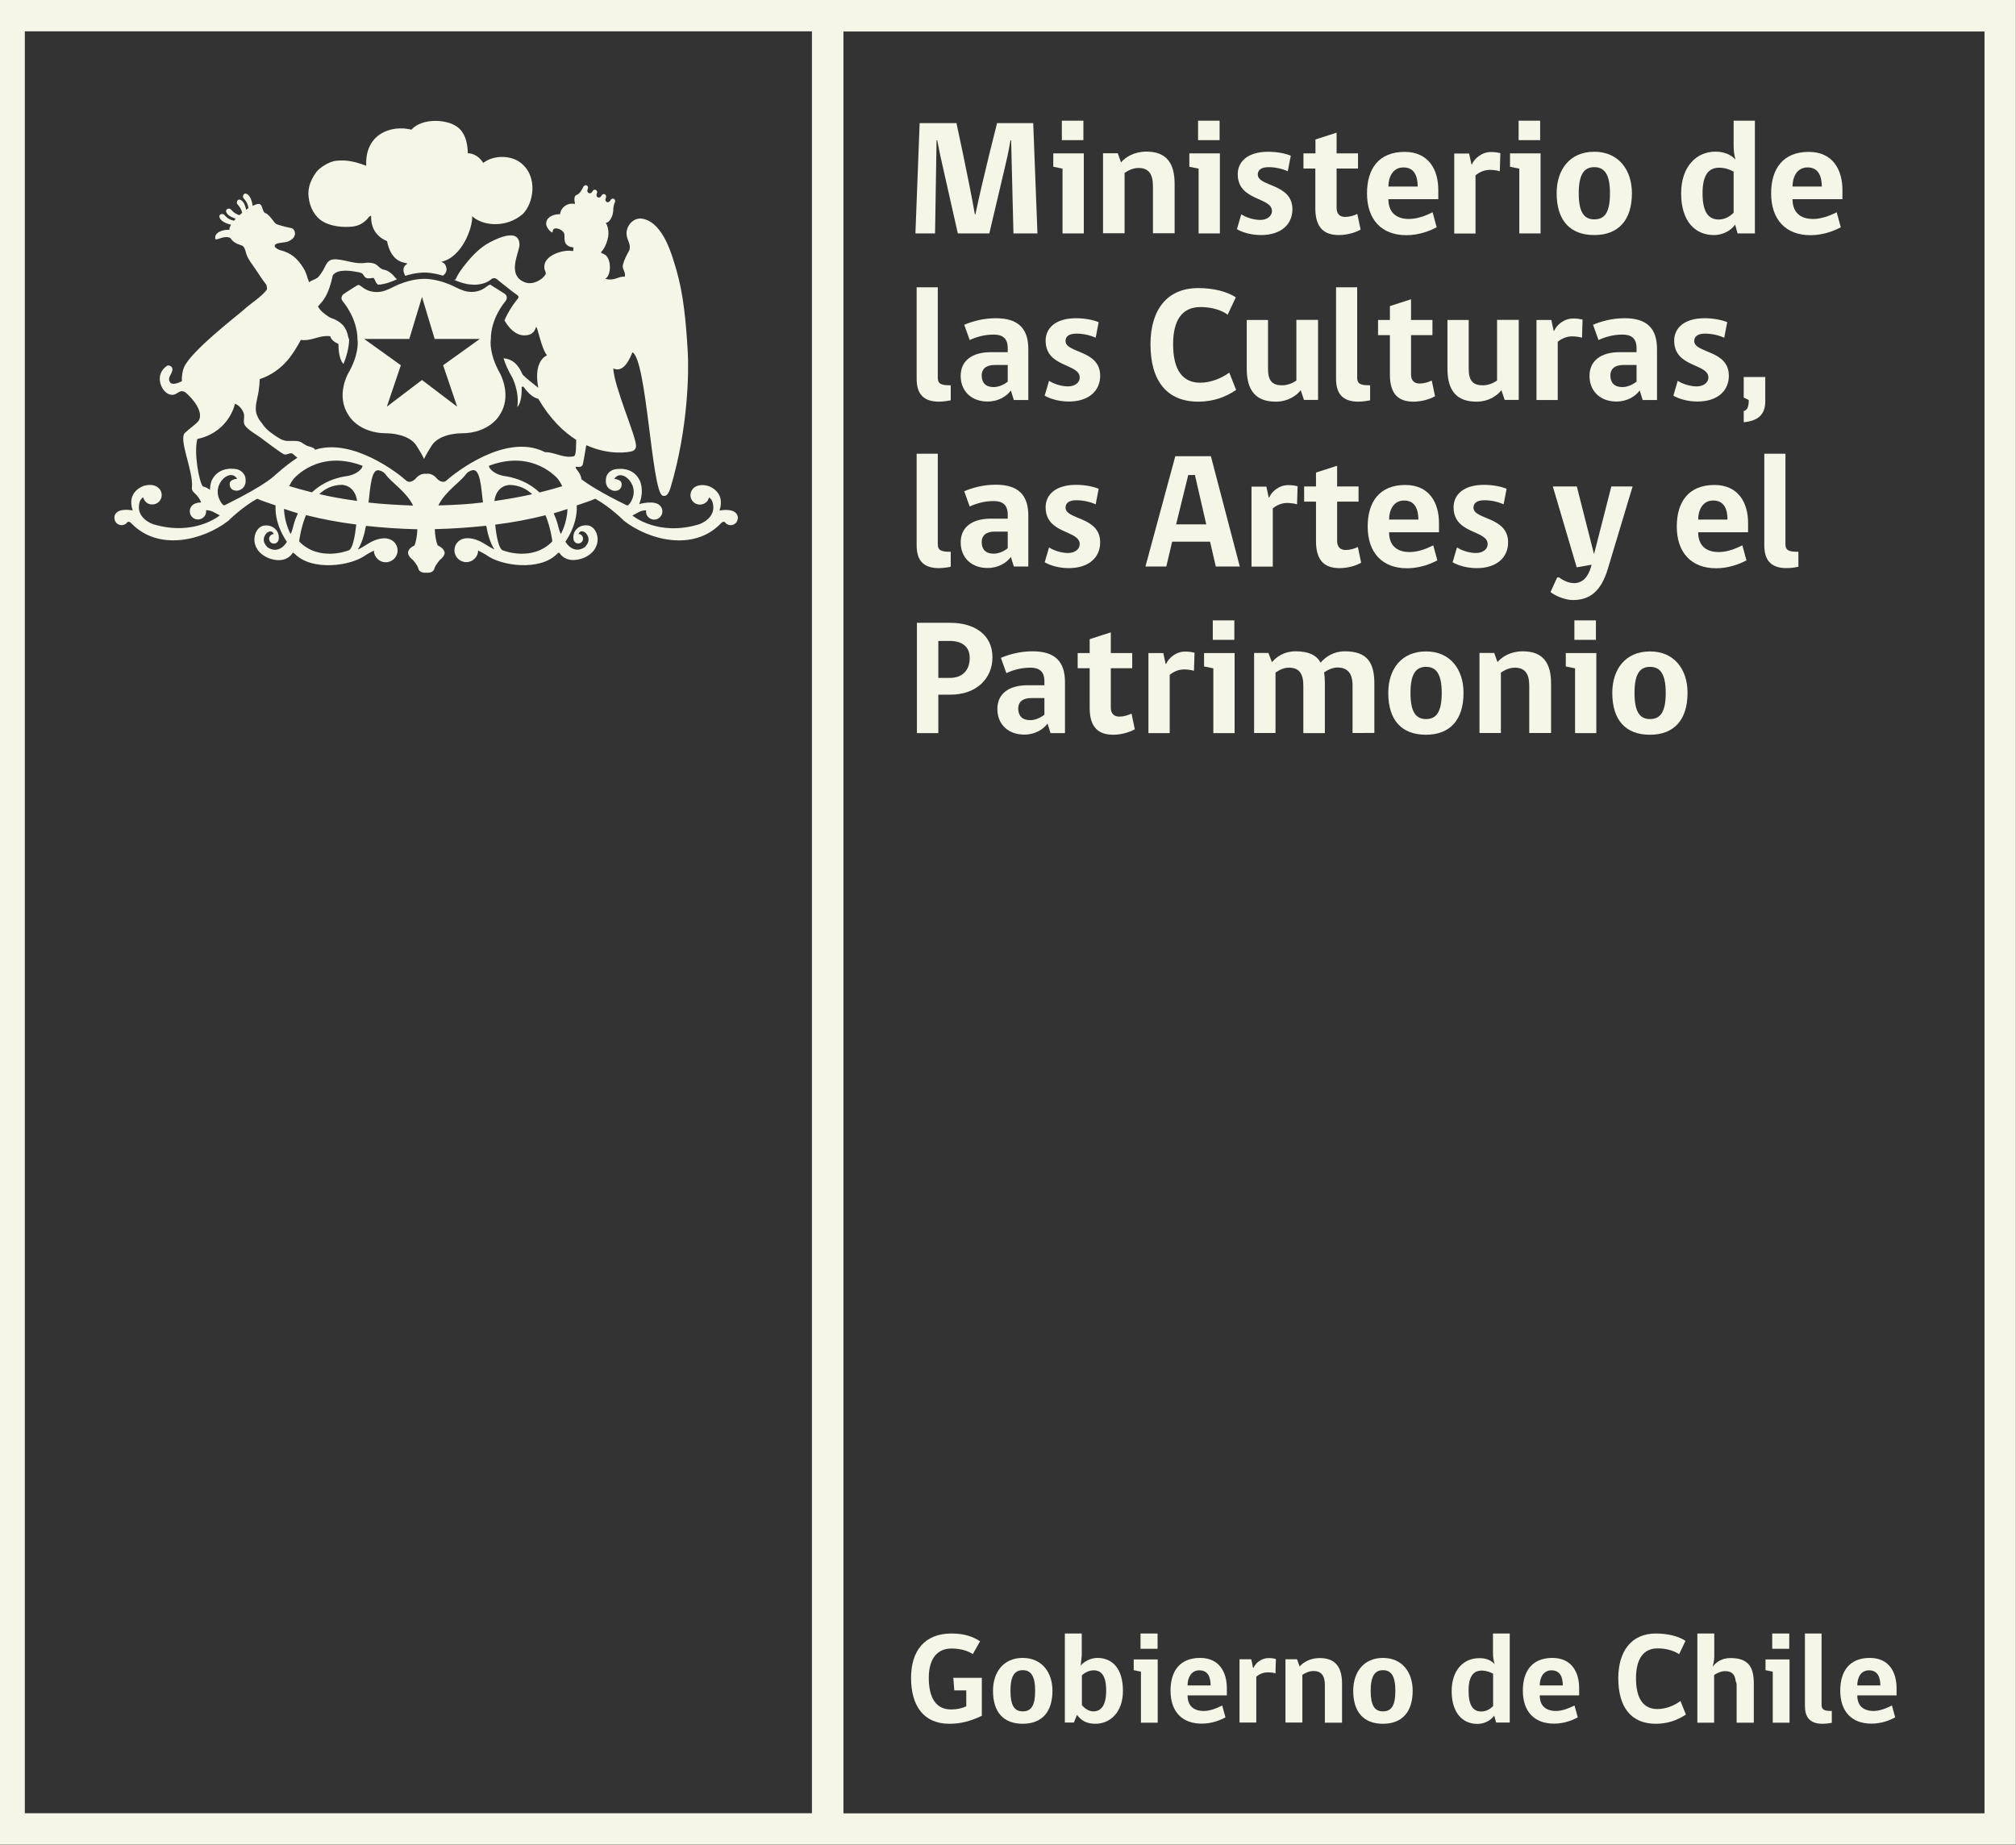 <?xml version="1.0" encoding="utf-8"?>
<!-- Generator: Adobe Illustrator 24.0.3, SVG Export Plug-In . SVG Version: 6.00 Build 0)  -->
<svg version="1.1" id="Capa_1" xmlns="http://www.w3.org/2000/svg" xmlns:xlink="http://www.w3.org/1999/xlink" x="0px" y="0px"
	 viewBox="0 0 147.86 135.3" style="enable-background:new 0 0 147.86 135.3;" xml:space="preserve">
<rect x="0" y="0" width="147.86" height="135.3" fill="#333333" stroke="none"/>
<style type="text/css">
	.st0{fill:#f5f6e7;}
</style>
<g>
	<g>
		<g>
			<path class="st0" d="M72.02,125.84c-0.86,0.41-1.58,0.59-2.39,0.59c-1.91,0-2.81-1.34-2.81-3.37c0-1.94,0.96-3.25,2.96-3.25
				c0.98,0,1.6,0.24,2.1,0.57l-0.53,0.94c-0.36-0.24-0.9-0.41-1.56-0.41c-1.14,0-1.67,0.87-1.67,2.14c0,1.51,0.55,2.33,1.63,2.33
				c0.42,0,0.81-0.08,1.12-0.23v-1.17h-0.88l-0.07-0.92h2.09V125.84z"/>
			<path class="st0" d="M77.19,124.01c0,1.58-0.8,2.42-2.18,2.42c-1.39,0-2.18-0.83-2.18-2.42c0-1.36,0.76-2.41,2.18-2.41
				C76.41,121.6,77.19,122.65,77.19,124.01 M75.92,124.01c0-1.12-0.33-1.51-0.91-1.51c-0.58,0-0.9,0.4-0.9,1.51
				c0,1.08,0.29,1.51,0.9,1.51C75.62,125.52,75.92,125.12,75.92,124.01"/>
			<path class="st0" d="M79.26,122.17c0.21-0.28,0.71-0.57,1.23-0.57c1.09,0,1.87,0.78,1.87,2.41c0,1.6-0.95,2.42-2.03,2.42
				c-0.66,0-1.05-0.26-1.34-0.65l-0.23,0.56h-0.66v-6.53h1.24v1.62L79.26,122.17z M79.35,125.05c0.19,0.26,0.51,0.47,0.84,0.47
				c0.54,0,0.94-0.4,0.94-1.51c0-1.11-0.35-1.5-0.92-1.5c-0.31,0-0.65,0.16-0.86,0.37V125.05z"/>
			<path class="st0" d="M83.68,126.34v-3.73l-0.53-0.11v-0.79h1.76v4.64H83.68z M83.65,119.81h1.25v1.12h-1.25V119.81z"/>
			<path class="st0" d="M87.1,124.35c0,0.74,0.42,1.14,1.19,1.14c0.48,0,0.95-0.2,1.35-0.4l0.24,0.87c-0.39,0.21-1,0.46-1.74,0.46
				c-1.45,0-2.29-0.89-2.29-2.42c0-1.43,0.68-2.4,2.17-2.4c1.4,0,1.96,1.04,1.96,2.21v0.54H87.1z M87.96,122.51
				c-0.61,0-0.86,0.56-0.86,1.11h1.69C88.79,123.02,88.61,122.51,87.96,122.51"/>
			<path class="st0" d="M93.55,122.73c-0.15-0.05-0.36-0.07-0.58-0.07c-0.33,0-0.62,0.14-0.83,0.31v3.37h-1.23v-4.64h0.86
				c0.05,0.22,0.1,0.42,0.13,0.62h0.04c0.14-0.33,0.56-0.71,1.11-0.71c0.25,0,0.43,0.04,0.53,0.07
				C93.56,122.03,93.56,122.38,93.55,122.73"/>
			<path class="st0" d="M97.17,126.34v-2.75c0-0.7-0.27-1.03-0.83-1.03c-0.32,0-0.6,0.14-0.82,0.28v3.5h-1.24v-4.64h0.85l0.19,0.53
				c0.26-0.31,0.78-0.62,1.47-0.62c1.17,0,1.64,0.69,1.64,1.87v2.87H97.17z"/>
			<path class="st0" d="M103.61,124.01c0,1.58-0.8,2.42-2.18,2.42c-1.39,0-2.18-0.83-2.18-2.42c0-1.36,0.76-2.41,2.18-2.41
				C102.84,121.6,103.61,122.65,103.61,124.01 M102.34,124.01c0-1.12-0.33-1.51-0.91-1.51c-0.57,0-0.9,0.4-0.9,1.51
				c0,1.08,0.29,1.51,0.9,1.51C102.04,125.52,102.34,125.12,102.34,124.01"/>
			<path class="st0" d="M109.62,122.06c-0.08-0.27-0.12-0.5-0.12-0.85v-1.4h1.23v6.53h-1l-0.14-0.51c-0.19,0.28-0.64,0.61-1.23,0.61
				c-1.05,0-1.89-0.76-1.89-2.41c0-1.53,0.87-2.41,2-2.41C108.97,121.6,109.37,121.77,109.62,122.06 M109.51,122.76
				c-0.19-0.11-0.48-0.23-0.84-0.23c-0.59,0-0.96,0.4-0.96,1.48c0,1.11,0.35,1.52,0.94,1.52c0.31,0,0.62-0.15,0.86-0.4V122.76z"/>
			<path class="st0" d="M112.93,124.35c0,0.74,0.42,1.14,1.19,1.14c0.48,0,0.95-0.2,1.36-0.4l0.24,0.87c-0.39,0.21-1,0.46-1.74,0.46
				c-1.45,0-2.29-0.89-2.29-2.42c0-1.43,0.68-2.4,2.17-2.4c1.4,0,1.96,1.04,1.96,2.21v0.54H112.93z M113.79,122.51
				c-0.61,0-0.86,0.56-0.86,1.11h1.69C114.62,123.02,114.43,122.51,113.79,122.51"/>
			<path class="st0" d="M121.44,126.43c-1.8,0-2.75-1.21-2.75-3.34c0-1.96,0.95-3.28,2.75-3.28c0.87,0,1.66,0.19,2.18,0.54
				l-0.47,0.98c-0.33-0.24-0.91-0.43-1.57-0.43c-1.06,0-1.59,0.79-1.59,2.19c0,1.48,0.53,2.26,1.57,2.26c0.63,0,1.25-0.26,1.69-0.59
				l0.4,0.99C123,126.19,122.28,126.43,121.44,126.43"/>
			<path class="st0" d="M124.49,126.34v-6.53h1.24v1.71c0,0.32-0.1,0.64-0.12,0.72c0.26-0.32,0.65-0.63,1.31-0.63
				c1.34,0,1.71,0.69,1.71,1.87v2.87h-1.26v-2.75c0-0.12-0.02-0.22-0.07-0.28c-0.04-0.52-0.3-0.75-0.76-0.75
				c-0.32,0-0.6,0.14-0.82,0.28v3.5H124.49z"/>
			<path class="st0" d="M130.02,126.34v-3.73l-0.53-0.11v-0.79h1.76v4.64H130.02z M129.98,119.81h1.25v1.12h-1.25V119.81z"/>
			<path class="st0" d="M132.38,125.11v-5.3h1.22v5.23c0,0.39,0.24,0.45,0.75,0.45v0.87c0,0-0.36,0.07-0.68,0.07
				C132.72,126.43,132.38,125.93,132.38,125.11"/>
			<path class="st0" d="M136.22,124.35c0,0.74,0.42,1.14,1.19,1.14c0.48,0,0.95-0.2,1.35-0.4l0.24,0.87c-0.39,0.21-1,0.46-1.74,0.46
				c-1.45,0-2.29-0.89-2.29-2.42c0-1.43,0.68-2.4,2.17-2.4c1.4,0,1.96,1.04,1.96,2.21v0.54H136.22z M137.08,122.51
				c-0.62,0-0.86,0.56-0.86,1.11h1.69C137.91,123.02,137.72,122.51,137.08,122.51"/>
			<path class="st0" d="M145.55,0H1.82h-2.3v2.3l0,130.69v2.3h2.3h143.73h2.3V133l0-130.69V0H145.55z M1.82,2.3h57.73l0,130.69H1.82
				L1.82,2.3z M145.55,133H61.86l0-130.69h83.69L145.55,133z"/>
		</g>
		<g>
			<g>
				<g>
					<path class="st0" d="M32.49,20.22c0.13-0.11,0.4-0.34,0.18-0.78c-0.11-0.21-0.38-0.23-0.26-0.25c1.48-0.35,2.27-2.5,2.22-3.33
						c0.76,0.7,2.46,0.9,3.7-0.15c0.8-0.77,1.18-2.79-0.18-3.8c-0.7-0.52-1.93-0.56-2.71,0.04c-0.24-0.41-0.67-0.71-1.13-0.71
						c-0.01-0.14,0.02-1.12-0.56-1.75c-0.74-0.8-2.81-0.87-3.57,0.02c-1.49-0.37-3.43,0.31-3.32,2.65c-1.05-0.41-1.65-0.42-2.2-0.37
						c-0.52,0.05-1.22,0.51-1.46,0.83c-0.11,0.14-0.23,0.34-0.32,0.52c-0.17,0.34-0.3,0.78-0.25,1.27c0.08,0.83,0.49,1.53,1.09,1.86
						c0.83,0.46,1.89,0.39,2.26,0.33c0.29-0.06,0.6-0.17,0.93-0.51c0.1-0.1,0.17-0.26,0.31-0.26c0,0.21-0.08,1.33,1.17,1.86
						c0.01,0.05,0.02,0.11,0.04,0.19c0.39,1.54,1.43,1.35,1.45,1.46c-0.46,0.28-0.26,0.68-0.16,0.89c0.7-0.22,1.22-0.24,1.39-0.24
						C31.27,19.98,31.79,20.01,32.49,20.22z"/>
					<g>
						<path class="st0" d="M36,24.87c0-1.54,1.04-2.74,1.05-2.75c0.11-0.13,0.13-0.25,0.12-0.33c-0.02-0.14-0.13-0.24-0.15-0.24
							c-0.3-0.2-0.97-0.61-0.97-0.61l-0.05-0.05h-0.06c-0.07,0-0.13,0.04-0.22,0.11c-0.19,0.14-0.53,0.41-1.13,0.41
							c-0.11,0-0.21-0.01-0.33-0.03c-0.31-0.04-0.84-0.31-0.84-0.31c-0.17-0.09-0.39-0.18-0.47-0.22l-0.04-0.01
							c-0.86-0.36-1.59-0.39-1.8-0.39c-0.2,0-0.94,0.03-1.8,0.39l-0.04,0.01c-0.04,0.02-0.12,0.06-0.22,0.1l-0.52,0.25
							c-0.18,0.08-0.4,0.16-0.57,0.19c-0.11,0.02-0.22,0.03-0.33,0.03c-0.6,0-0.94-0.27-1.13-0.41c-0.09-0.07-0.15-0.11-0.22-0.11
							l-0.05,0.01l-0.03,0.02c0,0-0.69,0.42-0.97,0.62c-0.05,0.02-0.15,0.11-0.18,0.26c-0.01,0.08,0,0.2,0.12,0.33
							c0.04,0.05,1.05,1.23,1.05,2.78c0.03,0.18,0.1,1.11-0.69,2.48c-0.04,0.07-0.91,1.66,0.04,3.06c0,0.01,0.72,1.32,2.8,1.32
							c0.17,0,1.71,0.03,2.24,1.01c0.02,0.04,0.27,0.43,0.37,0.63l0.12,0.24l0.12-0.24c0.1-0.19,0.34-0.58,0.38-0.64
							c0.52-0.97,2.06-1,2.23-1c2.06,0,2.79-1.3,2.79-1.3c0.98-1.43,0.06-3.07,0.06-3.08C35.89,26,35.97,25.07,36,24.87z
							 M35.19,24.86l-2.69,1.93l1.03,3.04l-2.58-1.96l-2.58,1.96l1.03-3.04l-2.69-1.93l-0.01,0h3.32l0.93-3.08l0.93,3.08
							L35.19,24.86L35.19,24.86z"/>
						<g>
							<path class="st0" d="M36.6,20.64c0.05,0.04,0.12,0.09,0.19,0.15C36.72,20.74,36.66,20.68,36.6,20.64z"/>
							<path class="st0" d="M37.63,21.43c-0.11-0.08-0.22-0.17-0.34-0.26C37.41,21.27,37.52,21.35,37.63,21.43L37.63,21.43z"/>
							<path class="st0" d="M36.91,20.88c0.11,0.08,0.2,0.16,0.32,0.25C37.11,21.04,37.01,20.96,36.91,20.88z"/>
							<path class="st0" d="M54,37.66c-0.34-0.41-1.23-0.21-1.23-0.21c0.48-1.43-0.84-1.81-0.84-1.81c-0.47-0.13-0.78-0.04-0.99,0.1
								c0,0-0.01,0.01-0.01,0.01c0,0-0.01,0.01-0.01,0.01c-0.04,0.02-0.07,0.05-0.09,0.08c-0.12,0.13-0.19,0.29-0.19,0.48
								c0,0.38,0.31,0.69,0.69,0.69c0.15,0,0.28-0.05,0.4-0.12c0.14-0.1,0.24-0.24,0.27-0.41c0.19,0.12,0.25,0.32,0.25,0.32
								c0.39,1.22-0.99,1.66-0.99,1.66c-3.03,0.91-4.88-0.65-4.88-0.65l0.53-0.28c0.18-0.08,0.35-0.1,0.48-0.1
								c-0.01,0.02-0.01,0.06-0.01,0.09c0,0.33,0.27,0.59,0.6,0.59c0.33,0,0.6-0.27,0.6-0.59c0-0.25-0.12-0.37-0.12-0.37
								c-0.35-0.53-1.58-0.18-1.58-0.18c0.41-1.01,0.04-1.73,0.04-1.73c-0.56-1.16-1.9-0.8-1.9-0.8c-0.47,0.14-0.56,0.56-0.56,0.56
								c-0.18,0.92,0.58,1,0.58,1c0.55,0.03,0.55-0.42,0.55-0.42c0.07-0.43-0.53-0.45-0.53-0.45c0.51-0.9,2.12,0.58,1.07,1.87
								c-0.11,0.13-0.21,0.04-0.21,0.04c-1.89-0.93-2.82-1.54-3.28-1.89c-0.04-0.51-0.49-0.77-0.41-0.91
								c0.07-0.03,0.34,0.1,0.49-0.12c0.05-0.08,0.18-0.89,0.28-1.47c1.67,0.76,3.09,0.53,3.38,0.44c0.15-0.06,0.26-0.16,0.27-0.38
								c0.03-0.64-1.62-4.37-1.67-5.69c0.78,0.39,1.26-0.82,1.4-1.18c1.05,0.48,1.41,10.18,2.21,10.51c0.4,0.16,0.56-0.5,0.6-0.62
								c1.29-4.33,1.34-8.54,1.25-9.95c-0.13-2.21-0.31-4.19-0.84-6.01c-0.33-1.12-0.96-3.41-2.44-3.72
								c-0.69-0.15-1.22,0.5-1.21,1.08c0.01,0.5,0.36,0.75,0.2,1.24c-0.18,0.32-0.37,0.67-0.46,1.04c-0.09,0.36,0.23,0.51,0.13,0.89
								c-0.47-0.07-0.7,0.34-1.44,0.15c0.48-0.22,0.49-1.59-0.1-1.82c-0.09-0.04-0.19-0.05-0.2-0.13c0,0,0.19-0.2,0.28-0.4
								c0.34-0.69,0.34-1.3,0.07-1.76c0.24,0.02,0.5-0.43,0.53-0.78l0.01,0c0,0,0-0.02,0-0.03v0c0.01-0.09-0.01-0.41,0.13-0.7
								c0.05-0.1,0-0.21-0.08-0.25c-0.08-0.04-0.19,0-0.24,0.09c-0.15,0.31-0.49,0.14-0.34-0.17c0.04-0.1,0-0.2-0.08-0.25
								c-0.08-0.04-0.19-0.01-0.24,0.09c-0.14,0.29-0.48,0.13-0.34-0.17c0.04-0.1,0-0.2-0.08-0.24c-0.08-0.04-0.19-0.01-0.24,0.09
								c-0.14,0.3-0.49,0.14-0.35-0.17c0.05-0.1,0-0.21-0.08-0.25c-0.08-0.04-0.19,0-0.24,0.09c-0.15,0.32-0.26,0.46-0.42,0.58
								c-0.33,0.06-0.24,0.43-0.2,0.69c-0.61-0.13-1.07,0.33-1.09,0.75h-0.07c-0.51,0.01-0.99,0.27-0.95,0.74
								c0.02,0.26,0.33,0.59,0.45,0.6c0.05-0.02-0.03-0.28,0.24-0.3c0.24-0.01,0.6,0.19,0.64,0.42c0.05,0.26-0.16,0.89,0.67,0.98
								c0,0-0.01,0.13-0.02,0.26c-0.3-0.02-0.37-0.04-0.67,0.01c-0.52,0.08-1.24,0.38-1.41,0.9c-0.03,0.09-0.05,0.27-0.03,0.39
								c0.01,0.11,0.11,0.24,0.1,0.37c-0.01,0.06-0.12,0.19-0.16,0.23c-0.22,0.23-0.62,0.45-0.98,0.46
								c-0.39,0.02-0.78-0.23-0.93-0.45c-0.52-0.71,0.15-1.93,0.14-2.38c-0.03-1.21-1.56-0.49-2.17-0.17
								c-0.72,0.38-1.3,0.99-1.78,1.59c-0.27,0.33-0.57,0.74-0.71,1.09c-0.03,0.06-0.09,0.08-0.15,0.07
								c0.31,0.14,0.86,0.34,1.29,0.35c0,0,0.85,0.12,1.45-0.39c0,0,0.09-0.08,0.21-0.08c0.09,0,0.16,0.04,0.23,0.1
								c0.01,0.01,0.08,0.07,0.17,0.14c0.05,0.04,0.12,0.1,0.19,0.15c0.04,0.03,0.07,0.06,0.11,0.09c0.1,0.08,0.21,0.16,0.32,0.25
								c0.02,0.02,0.04,0.03,0.06,0.05c0.12,0.09,0.24,0.18,0.34,0.26l0,0c0.12,0.09,0.24,0.18,0.31,0.23l0.01,0.01
								c0.01,0.01,0.04,0.04,0.05,0.09c0,0.05-0.02,0.1-0.06,0.15c0,0-0.07,0.07-0.16,0.2c-0.2,0.26-0.55,0.76-0.81,1.38
								c0.29,0.5,0.77,1.09,1.45,1.1c0.55,0,0.77-0.27,0.86-0.62c0.01,0.01,0.04,0.04,0.04,0.05c0.07-0.06,0.37,1.58,0.77,2.03
								c-0.37,0.17-0.95,0.76-0.64,2.38c-0.31-0.25-0.88-0.68-1.15-0.96c-0.16-0.34-0.48-1.13-1.4-1.2
								c0.13,0.41,0.32,0.86,0.62,1.37c0.01,0.01,0.56,1.04,0.39,2.21c0.38-0.39,0.32-1.47,0.32-1.47c0.01-0.01,0.07-0.03,0.09-0.04
								c0.08-0.01,0.46,0.74,1.13,0.9c0.87,1.48,1.84,2.42,2.78,3.01c-0.02,0.36,0.03,1.21-0.2,1.21c-0.74,0.16-1.42-0.33-2.07-0.3
								c-0.06-0.03-0.11-0.05-0.11-0.05c-2.81-1.35-6.5,1.55-7.12,2.11c-0.32,0.3-0.7-0.11-0.7-0.11c-0.22-0.28-0.51-0.41-0.8-0.37
								c-0.28-0.03-0.57,0.09-0.79,0.37c0,0-0.38,0.41-0.7,0.11c-0.58-0.53-3.93-3.13-6.67-2.24c-0.01-0.15-0.38-0.23-0.48-0.26
								c-0.22-0.06-0.41-0.23-0.54-0.3c-0.3-0.15-0.78-0.06-1.12-0.1c-0.13-0.02-0.32-0.09-0.44-0.16c-0.44-0.27-0.94-0.6-1.22-1
								c-0.04-0.06-0.15-0.21-0.18-0.24c-0.14-0.17-0.2-0.3-0.31-0.58c-0.15-0.54,0.08-1.12,0.16-1.67
								c0.06-0.41,0.05-0.43,0.08-0.87c1.74-0.6,2.45-1.9,2.86-2.6c0.04-0.05,0.15-0.28,0.15-0.28c0.08,0.01,0.15,0.02,0.24,0.02
								c0.7,0,1.16-0.38,1.92-0.29c0,0.04,0.1,0.36,0.6,0.56c0.01,0.5,0.05,0.91,0.24,1.3c0.04,0.07,0.09,0.12,0.13,0.18
								c0.33-0.8,0.41-1.43,0.42-1.8c-0.02-0.03-0.04-0.08-0.06-0.15c-0.16-0.85-0.56-1.08-0.93-1.29c-0.18-0.1-0.39-0.13-0.56-0.26
								c-0.27-0.19-0.56-0.38-0.74-0.73c0,0,0.09-0.08,0.18-0.2c0.49-0.51,0.73-1.26,0.91-2.08c0.37-0.51,1.4-0.31,1.8-0.24
								c0.1,0.01,0.27,0.05,0.35,0.11c0.11,0.08,0.14,0.25,0.29,0.32c0.16,0.07,0.35,0.02,0.55,0c0.07,0.08,0.11,0.2,0.16,0.3
								c0,0,0.05,0.1,0.16,0.2c0.48-0.01,1.13-0.26,1.4-0.4c-0.03-0.02-0.06-0.04-0.08-0.06c-0.22-0.28-0.54-0.58-0.85-0.63
								c-0.38-0.06-0.47-0.41-0.83-0.48c-0.09-0.03-0.42-0.07-0.53-0.03c-0.81,0.11-1.39-0.2-2.15-0.26
								c-0.72-0.05-0.75,0.44-1.01,0.85c-0.1,0.15-0.21,0.33-0.33,0.45c-0.2,0.19-0.43,0.2-0.67,0.38l-0.11-0.3
								c-0.07-0.25-0.16-0.51-0.32-0.76c-0.39-0.62-0.84-1.09-1.72-1.3c-0.17-0.07-0.19-0.08-0.3-0.17c-0.14-0.11-0.04-0.24,0-0.26
								c0.25-0.14,0.68-0.09,0.96-0.22c0.7-0.32,0.45-0.92,0.18-0.96c-0.35-0.07-0.98-0.23-1.11-0.31
								c-0.17-0.11-0.46-0.64-0.74-0.77c-0.31-0.08-0.2-0.58-0.48-0.69c-0.12-0.02-0.3,0.04-0.5,0.14c-0.01-0.1-0.09-0.67-0.4-0.86
								c-0.23-0.13-0.32,0.07-0.31,0.21c0.01,0.12,0.34,0.29,0.4,0.82c-0.06,0.04-0.11,0.07-0.17,0.11
								c-0.04-0.22-0.14-0.56-0.37-0.7c-0.23-0.13-0.32,0.07-0.31,0.21c0.01,0.12,0.3,0.27,0.39,0.72c-0.07,0.06-0.13,0.12-0.2,0.17
								c-0.47-0.13-0.59-0.45-0.71-0.47c-0.13-0.03-0.35,0.04-0.24,0.28c0.11,0.25,0.47,0.38,0.68,0.45
								c-0.05,0.05-0.09,0.1-0.13,0.15c-0.54-0.11-0.68-0.46-0.8-0.49c-0.13-0.02-0.35,0.04-0.24,0.29
								c0.16,0.35,0.77,0.48,0.83,0.49c-0.09,0.15-0.15,0.28-0.12,0.38c-0.42-0.05-1.17,0.18-1.03,0.68c0.14,0.1,0.64-0.31,1.1-0.08
								c0.3,0.47,0.79,0.49,0.9,0.58c0.17,0.13,0.2,0.38,0.27,0.6c0.14,0.41,0.42,0.73,0.66,1.09c0.26,0.39,0.53,0.81,0.8,1.15
								c0.03,0.09,0.06,0.19,0.05,0.34c-0.31,0.49-1.24,1.07-1.62,1.43c-0.38,0.36-4.02,3.13-4.48,4.33
								c-0.1,0.27-0.16,0.62-0.14,0.98c-0.22,0.12-0.71,0.31-0.86,0.09c-0.28-0.39,0.27-0.69,0.15-1.06
								c-0.06-0.15-0.27-0.24-0.4-0.15c-0.91,0.65-0.44,1.8,0.13,2.06c0.63,0.26,0.72-0.42,1.21-0.14c0.12,0.07,1.27,1.1,1.08,1.91
								c-0.01,0.04-0.06,0.16-0.08,0.19c-0.25,0.31-0.67,0.56-0.96,0.85c-0.6,0.38,0.57,2.77,0.47,4c-0.07,0.47,0.39,0.41,0.67,1.14
								c-0.28,0.01-0.56,0.08-0.71,0.29c0,0-0.12,0.12-0.12,0.37c0,0.33,0.27,0.59,0.6,0.59c0.33,0,0.6-0.27,0.6-0.59
								c0-0.03,0-0.07-0.01-0.09c0.13,0,0.3,0.02,0.48,0.1l0.53,0.28c0,0-1.85,1.56-4.88,0.65c0,0-1.37-0.44-0.99-1.66
								c0,0,0.07-0.2,0.25-0.32c0.04,0.17,0.14,0.31,0.27,0.41c0.11,0.08,0.25,0.12,0.4,0.12c0.38,0,0.69-0.31,0.69-0.69
								c0-0.18-0.07-0.35-0.19-0.48c-0.03-0.03-0.06-0.05-0.1-0.08c0,0,0-0.01,0-0.01c-0.01-0.01-0.01-0.01-0.01-0.01
								c-0.21-0.14-0.52-0.23-0.99-0.1c0,0-1.32,0.38-0.84,1.81c0,0-0.89-0.2-1.23,0.21c0,0-0.12,0.13-0.11,0.34v0.01v0.01
								c0.01,0.08,0.03,0.18,0.1,0.29c0.09,0.13,0.25,0.22,0.43,0.22c0.16,0,0.31-0.08,0.4-0.19c0-0.01,0-0.01,0-0.01
								c0.04-0.05,0.15-0.11,0.31,0.06c2.01,2.09,5.28,1.23,7.1-0.17c0,0,1.01-1.01,2.13-1.63c0.44,0.19,0.9,0.33,1.35,0.49
								c-0.03,0.65,0.1,1.58,0.83,2.67c0,0-0.51,0.95-1.38,0.43c0,0-0.64-0.49-0.1-1.08c0,0,0.36-0.3,0.52,0.08
								c-0.19,0.01-0.34,0.16-0.34,0.35c0,0.2,0.16,0.35,0.35,0.35c0.19,0,0.34-0.15,0.35-0.33c0.02-0.14,0.03-0.51-0.29-0.77
								c0,0-0.28-0.3-0.8-0.22c-0.76,0.12-1.19,1.71,0.31,2.37c0,0,1.18,0.54,1.79-0.34c0,0-0.01-0.13,0.22,0.09
								c1.25,1.21,4.05,0.86,5.16,0.04c0,0,0.28-0.18,0.59-0.32c0.01,0.47,0.4,0.85,0.87,0.85c0.48,0,0.87-0.39,0.87-0.87
								c0-0.43-0.31-0.78-0.72-0.86c-0.02-0.01-0.57-0.16-1.38,0.33c0,0-0.86,0.54-0.81,0.45c0.29-0.45,0.47-1.07,0.59-1.72
								c1.22,0.13,2.47,0.22,3.77,0.25c-0.02,0.38-0.07,0.84-0.21,1.19c0,0-0.46,0.19-0.47,0.51c0,0-0.05,0.24,0.36,0.56
								c0,0,0.3,0.33,0.38,0.58c0,0,0.02,0.35,0.51,0.35c0.04,0,0.07,0,0.09-0.01c0.03,0.01,0.06,0.01,0.09,0.01
								c0.49,0,0.51-0.35,0.51-0.35c0.09-0.25,0.38-0.58,0.38-0.58c0.41-0.33,0.36-0.56,0.36-0.56C32.56,40.19,32.1,40,32.1,40
								c-0.14-0.35-0.2-0.81-0.21-1.19c1.3-0.03,2.55-0.12,3.77-0.25c0.12,0.65,0.3,1.27,0.59,1.72c0.05,0.08-0.81-0.45-0.81-0.45
								c-0.81-0.49-1.37-0.33-1.39-0.33c-0.41,0.07-0.72,0.43-0.72,0.86c0,0.48,0.39,0.87,0.87,0.87c0.47,0,0.86-0.38,0.87-0.85
								c0.31,0.15,0.59,0.32,0.59,0.32c1.11,0.83,3.91,1.18,5.16-0.04c0.23-0.22,0.22-0.09,0.22-0.09c0.61,0.88,1.79,0.34,1.79,0.34
								c1.5-0.66,1.07-2.25,0.31-2.37c-0.52-0.08-0.8,0.22-0.8,0.22c-0.31,0.26-0.3,0.63-0.28,0.77c0.01,0.18,0.16,0.33,0.35,0.33
								c0.19,0,0.35-0.15,0.35-0.35c0-0.19-0.15-0.34-0.33-0.35c0.16-0.38,0.52-0.08,0.52-0.08c0.54,0.59-0.1,1.08-0.1,1.08
								c-0.86,0.52-1.38-0.43-1.38-0.43c0.72-1.08,0.86-2.01,0.83-2.66c0.45-0.16,0.92-0.3,1.36-0.49c1.12,0.62,2.12,1.63,2.12,1.63
								c1.81,1.4,5.09,2.27,7.1,0.17c0.16-0.17,0.27-0.1,0.31-0.06c0,0,0,0,0,0.01c0.1,0.12,0.24,0.19,0.4,0.19
								c0.18,0,0.33-0.09,0.43-0.22c0.06-0.11,0.09-0.21,0.1-0.29v0V38C54.12,37.79,54,37.66,54,37.66z M16.53,37.03
								c0,0-0.1,0.09-0.21-0.04c-1.06-1.3,0.56-2.77,1.07-1.87c0,0-0.61,0.02-0.54,0.45c0,0,0.01,0.44,0.56,0.42
								c0,0,0.76-0.08,0.58-1c0,0-0.1-0.41-0.56-0.56c0,0-1.33-0.36-1.9,0.8c0,0-0.12,0.28-0.13,0.7c-0.16-0.12-0.33-0.22-0.52-0.25
								c-0.25-0.26-0.68-2.39-0.41-3.48c2.04-0.43,2.67-2.11,2.76-2.59c0.41,0.14,0.65,0.61,0.67,0.81
								c0.03,0.28-0.09,0.56,0.07,0.79c0.24,0.33,0.77,0.63,1.09,0.85c0.11,0.07,1.6,1.23,1.8,1.27c0.21,0.04,0.34-0.11,0.53-0.08
								c0.07,0.01,0.11,0.06,0.16,0.1c0,0,0.11,0.11,0.26,0.22c-0.39,0.26-0.9,0.63-1.58,1.23C20.23,34.79,19.71,35.46,16.53,37.03z
								 M21.54,38.48c0,0-0.13,0.56-0.23,0.68c0,0-0.45-0.8-0.48-1.84c0.34,0.11,0.67,0.23,1.02,0.33
								C21.73,37.91,21.62,38.17,21.54,38.48z M25.53,40.38c0,0-2.13,0.84-3.59-0.67c0,0,0.1-0.94,0.5-1.93
								c1.19,0.3,2.42,0.53,3.69,0.69C26.04,39.29,25.87,40.33,25.53,40.38z M23.42,36.24c0.42-0.4,0.96-0.67,1.65-0.68
								c0,0,0.95-0.01,1.12,1.18C25.16,36.6,24.22,36.43,23.42,36.24z M25.55,34.9c-0.12,0.03-1.51,0.12-2.67,1.21
								c-0.64-0.16-1.22-0.32-1.67-0.46c0.09-0.18,0.19-0.36,0.33-0.53c0,0,1.8-2.19,5.04-0.96C26.64,34.18,26.44,34.7,25.55,34.9z
								 M27.03,36.86c0.14-1.29,0.23-2.38,0.7-2.37c0,0,0.34,0.01,0.57,0.33c0.4,0.56,1.5,1.24,2,2.26
								C29.13,37.04,28.02,36.97,27.03,36.86z M32.15,37.07c0.5-1.02,1.59-1.7,2-2.26c0.23-0.32,0.57-0.33,0.57-0.33
								c0.47,0,0.56,1.08,0.7,2.37C34.42,36.98,33.32,37.04,32.15,37.07z M35.87,34.16c3.24-1.23,5.04,0.96,5.04,0.96
								c0.14,0.18,0.24,0.36,0.33,0.54c-0.45,0.14-1.03,0.3-1.67,0.46c-1.16-1.1-2.56-1.19-2.67-1.22
								C36.01,34.7,35.8,34.18,35.87,34.16z M37.38,35.57c0.69,0.01,1.23,0.28,1.65,0.68c-0.8,0.18-1.74,0.35-2.77,0.5
								C36.42,35.55,37.38,35.57,37.38,35.57z M36.92,40.38c-0.34-0.05-0.52-1.09-0.6-1.9c1.27-0.16,2.51-0.39,3.69-0.69
								c0.4,0.98,0.5,1.92,0.5,1.92C39.05,41.22,36.92,40.38,36.92,40.38z M41.14,39.16c-0.1-0.12-0.23-0.68-0.23-0.68
								c-0.08-0.31-0.19-0.57-0.3-0.83c0.34-0.1,0.68-0.21,1.01-0.32C41.59,38.36,41.14,39.16,41.14,39.16z"/>
						</g>
					</g>
				</g>
			</g>
		</g>
	</g>
	<g>
		<path class="st0" d="M74.33,17.12l-0.17-6.83h-0.05c-0.14,0.86-0.29,1.49-0.4,1.95l-1.15,4.88h-2.31l-1.1-4.88
			c-0.11-0.47-0.25-1.09-0.41-1.95h-0.05l-0.11,6.83h-1.44l0.31-8.09h2.7c0,0,0.89,4.08,1.35,6.69h0.04
			c0.54-2.6,1.59-6.69,1.59-6.69h2.65l0.31,8.09H74.33z"/>
		<path class="st0" d="M77.93,17.12v-4.75l-0.68-0.14v-0.98h2.24v5.87H77.93z M77.88,8.85h1.58v1.43h-1.58V8.85z"/>
		<path class="st0" d="M84.56,17.12v-3.49c0-0.89-0.34-1.31-1.05-1.31c-0.41,0-0.76,0.18-1.03,0.36v4.43H80.9v-5.87h1.08l0.24,0.67
			c0.34-0.4,0.98-0.79,1.86-0.79c1.49,0,2.07,0.87,2.07,2.36v3.63H84.56z"/>
		<path class="st0" d="M87.91,17.12v-4.75l-0.68-0.14v-0.98h2.24v5.87H87.91z M87.87,8.85h1.58v1.43h-1.58V8.85z"/>
		<path class="st0" d="M92.25,12.8c0,0.91,2.54,0.64,2.54,2.55c0,1.07-0.79,1.89-2.31,1.89c-0.71,0-1.37-0.2-1.76-0.43l0.32-1.09
			c0.28,0.19,0.85,0.41,1.39,0.41c0.52,0,0.86-0.29,0.86-0.65c0-1.05-2.51-0.71-2.51-2.71c0-0.86,0.66-1.64,2.24-1.64
			c0.61,0,1.25,0.12,1.65,0.29l-0.22,1.14c-0.4-0.18-0.9-0.3-1.41-0.3C92.52,12.26,92.25,12.46,92.25,12.8z"/>
		<path class="st0" d="M98.2,17.24c-1.04,0-1.73-0.49-1.73-1.97v-2.91H95.6v-1.11h0.88v-1.02l1.55-0.5v1.52h1.57v1.11h-1.57v2.88
			c0,0.41,0.2,0.67,0.62,0.67c0.32,0,0.66-0.1,0.9-0.22l0.24,1.15C99.43,17.05,98.82,17.24,98.2,17.24z"/>
		<path class="st0" d="M101.83,14.61c0,0.93,0.53,1.45,1.51,1.45c0.6,0,1.21-0.23,1.73-0.49l0.3,1.1c-0.49,0.26-1.29,0.58-2.22,0.58
			c-1.81,0-2.89-1.13-2.89-3.07c0-1.81,0.87-3.04,2.76-3.04c1.77,0,2.47,1.32,2.47,2.79v0.68H101.83z M102.93,12.28
			c-0.78,0-1.1,0.71-1.1,1.4h2.15C103.97,12.93,103.75,12.28,102.93,12.28z"/>
		<path class="st0" d="M110,12.56c-0.19-0.06-0.47-0.1-0.73-0.1c-0.42,0-0.79,0.18-1.05,0.4v4.27h-1.56v-5.87h1.09l0.17,0.79h0.04
			c0.18-0.42,0.71-0.9,1.4-0.9c0.31,0,0.55,0.05,0.68,0.08L110,12.56z"/>
		<path class="st0" d="M111.43,17.12v-4.75l-0.68-0.14v-0.98h2.24v5.87H111.43z M111.38,8.85h1.58v1.43h-1.58V8.85z"/>
		<path class="st0" d="M119.69,14.17c0,2-1.01,3.07-2.76,3.07c-1.76,0-2.76-1.05-2.76-3.07c0-1.73,0.96-3.04,2.76-3.04
			C118.7,11.13,119.69,12.45,119.69,14.17z M118.08,14.17c0-1.41-0.42-1.91-1.15-1.91c-0.73,0-1.14,0.5-1.14,1.91
			c0,1.37,0.37,1.92,1.14,1.92C117.7,16.09,118.08,15.58,118.08,14.17z"/>
		<path class="st0" d="M127.29,11.71c-0.1-0.34-0.14-0.64-0.14-1.08V8.85h1.56v8.27h-1.27l-0.18-0.65c-0.24,0.36-0.8,0.77-1.56,0.77
			c-1.33,0-2.4-0.96-2.4-3.06c0-1.94,1.1-3.06,2.53-3.06C126.47,11.13,126.97,11.35,127.29,11.71z M127.15,12.59
			c-0.24-0.14-0.61-0.29-1.07-0.29c-0.74,0-1.21,0.5-1.21,1.87c0,1.4,0.44,1.93,1.19,1.93c0.4,0,0.79-0.19,1.09-0.5V12.59z"/>
		<path class="st0" d="M131.47,14.61c0,0.93,0.53,1.45,1.51,1.45c0.6,0,1.21-0.23,1.73-0.49l0.3,1.1c-0.49,0.26-1.29,0.58-2.22,0.58
			c-1.81,0-2.89-1.13-2.89-3.07c0-1.81,0.88-3.04,2.76-3.04c1.77,0,2.47,1.32,2.47,2.79v0.68H131.47z M132.57,12.28
			c-0.78,0-1.1,0.71-1.1,1.4h2.15C133.61,12.93,133.38,12.28,132.57,12.28z"/>
		<path class="st0" d="M67.23,27.78v-6.71h1.55v6.63c0,0.49,0.3,0.56,0.95,0.56v1.1c0,0-0.46,0.1-0.86,0.1
			C67.66,29.46,67.23,28.82,67.23,27.78z"/>
		<path class="st0" d="M74.36,29.34l-0.22-0.7c-0.3,0.41-0.89,0.81-1.71,0.81c-1.17,0-1.97-0.75-1.97-1.88
			c0-1.09,0.8-1.74,2.22-1.74h1.23v-0.3c0-0.76-0.43-0.99-1.03-0.99c-0.7,0-1.28,0.18-1.76,0.4l-0.4-1.12
			c0.59-0.25,1.39-0.48,2.31-0.48c1.67,0,2.39,0.77,2.39,2.27v3.73H74.36z M73.92,26.77h-0.97c-0.65,0-0.95,0.31-0.95,0.76
			c0,0.54,0.29,0.86,0.87,0.86c0.37,0,0.76-0.17,1.04-0.4V26.77z"/>
		<path class="st0" d="M78.15,25.01c0,0.91,2.54,0.64,2.54,2.55c0,1.07-0.79,1.89-2.31,1.89c-0.71,0-1.37-0.2-1.76-0.43l0.32-1.09
			c0.28,0.19,0.85,0.41,1.39,0.41c0.52,0,0.86-0.29,0.86-0.65c0-1.05-2.5-0.71-2.5-2.71c0-0.86,0.66-1.64,2.24-1.64
			c0.61,0,1.25,0.12,1.65,0.29l-0.22,1.14c-0.4-0.18-0.9-0.3-1.41-0.3C78.41,24.47,78.15,24.67,78.15,25.01z"/>
		<path class="st0" d="M87.88,29.46c-2.28,0-3.5-1.51-3.5-4.21c0-2.52,1.21-4.12,3.5-4.12c1.1,0,2.1,0.24,2.76,0.68l-0.6,1.27
			c-0.42-0.32-1.15-0.56-1.99-0.56c-1.34,0-2.01,0.95-2.01,2.72c0,1.87,0.67,2.83,1.99,2.83c0.79,0,1.58-0.34,2.13-0.74l0.5,1.27
			C89.86,29.15,88.95,29.46,87.88,29.46z"/>
		<path class="st0" d="M95.64,29.34l-0.24-0.72c-0.28,0.36-0.9,0.84-1.83,0.84c-1.46,0-2.13-0.81-2.13-2.43v-3.56H93v3.57
			c0,0.9,0.32,1.22,1.03,1.22c0.41,0,0.78-0.16,1.05-0.35v-4.45h1.59v5.87H95.64z"/>
		<path class="st0" d="M97.99,27.78v-6.71h1.55v6.63c0,0.49,0.3,0.56,0.95,0.56v1.1c0,0-0.46,0.1-0.86,0.1
			C98.42,29.46,97.99,28.82,97.99,27.78z"/>
		<path class="st0" d="M103.67,29.46c-1.04,0-1.73-0.49-1.73-1.97v-2.91h-0.87v-1.11h0.87v-1.02l1.55-0.5v1.52h1.57v1.11h-1.57v2.88
			c0,0.41,0.2,0.67,0.62,0.67c0.32,0,0.66-0.1,0.9-0.22l0.24,1.15C104.91,29.26,104.3,29.46,103.67,29.46z"/>
		<path class="st0" d="M110.36,29.34l-0.24-0.72c-0.28,0.36-0.9,0.84-1.83,0.84c-1.46,0-2.13-0.81-2.13-2.43v-3.56h1.56v3.57
			c0,0.9,0.32,1.22,1.03,1.22c0.41,0,0.78-0.16,1.05-0.35v-4.45h1.59v5.87H110.36z"/>
		<path class="st0" d="M116.03,24.77c-0.19-0.06-0.47-0.1-0.73-0.1c-0.42,0-0.79,0.18-1.05,0.4v4.27h-1.56v-5.87h1.09l0.17,0.79
			h0.04c0.18-0.42,0.71-0.9,1.4-0.9c0.31,0,0.55,0.05,0.68,0.08L116.03,24.77z"/>
		<path class="st0" d="M120.48,29.34l-0.22-0.7c-0.3,0.41-0.89,0.81-1.71,0.81c-1.17,0-1.97-0.75-1.97-1.88
			c0-1.09,0.8-1.74,2.22-1.74h1.23v-0.3c0-0.76-0.43-0.99-1.03-0.99c-0.7,0-1.28,0.18-1.76,0.4l-0.4-1.12
			c0.59-0.25,1.39-0.48,2.31-0.48c1.67,0,2.38,0.77,2.38,2.27v3.73H120.48z M120.03,26.77h-0.97c-0.65,0-0.95,0.31-0.95,0.76
			c0,0.54,0.29,0.86,0.88,0.86c0.37,0,0.75-0.17,1.04-0.4V26.77z"/>
		<path class="st0" d="M124.26,25.01c0,0.91,2.54,0.64,2.54,2.55c0,1.07-0.79,1.89-2.31,1.89c-0.71,0-1.37-0.2-1.76-0.43l0.32-1.09
			c0.28,0.19,0.85,0.41,1.39,0.41c0.52,0,0.86-0.29,0.86-0.65c0-1.05-2.51-0.71-2.51-2.71c0-0.86,0.66-1.64,2.24-1.64
			c0.61,0,1.25,0.12,1.65,0.29l-0.22,1.14c-0.4-0.18-0.9-0.3-1.41-0.3C124.53,24.47,124.26,24.67,124.26,25.01z"/>
		<path class="st0" d="M127.89,27.65h1.58v1.79c0,1.01-0.58,1.43-1.58,1.53v-0.82c0.22-0.05,0.37-0.25,0.37-0.81l-0.37-0.18V27.65z"
			/>
		<path class="st0" d="M67.23,39.99v-6.71h1.55v6.63c0,0.49,0.3,0.56,0.95,0.56v1.1c0,0-0.46,0.1-0.86,0.1
			C67.66,41.67,67.23,41.04,67.23,39.99z"/>
		<path class="st0" d="M74.36,41.55l-0.22-0.7c-0.3,0.41-0.89,0.81-1.71,0.81c-1.17,0-1.97-0.75-1.97-1.88
			c0-1.09,0.8-1.74,2.22-1.74h1.23v-0.3c0-0.76-0.43-0.99-1.03-0.99c-0.7,0-1.28,0.18-1.76,0.4l-0.4-1.12
			c0.59-0.25,1.39-0.48,2.31-0.48c1.67,0,2.39,0.77,2.39,2.27v3.73H74.36z M73.92,38.99h-0.97c-0.65,0-0.95,0.31-0.95,0.76
			c0,0.54,0.29,0.86,0.87,0.86c0.37,0,0.76-0.17,1.04-0.4V38.99z"/>
		<path class="st0" d="M78.15,37.23c0,0.91,2.54,0.64,2.54,2.55c0,1.07-0.79,1.89-2.31,1.89c-0.71,0-1.37-0.2-1.76-0.43l0.32-1.09
			c0.28,0.19,0.85,0.41,1.39,0.41c0.52,0,0.86-0.29,0.86-0.65c0-1.05-2.5-0.71-2.5-2.71c0-0.86,0.66-1.64,2.24-1.64
			c0.61,0,1.25,0.12,1.65,0.29l-0.22,1.14c-0.4-0.18-0.9-0.3-1.41-0.3C78.41,36.69,78.15,36.89,78.15,37.23z"/>
		<path class="st0" d="M85.54,41.55h-1.53l2.19-8.09h2.61l2.12,8.09h-1.76l-0.42-1.82h-2.78L85.54,41.55z M87.15,34.84l-0.89,3.62
			h2.21l-0.83-3.62H87.15z"/>
		<path class="st0" d="M95.13,36.99c-0.19-0.06-0.47-0.1-0.73-0.1c-0.42,0-0.79,0.18-1.05,0.4v4.27h-1.56v-5.87h1.09l0.17,0.79h0.04
			c0.18-0.42,0.71-0.9,1.4-0.9c0.31,0,0.55,0.05,0.68,0.08L95.13,36.99z"/>
		<path class="st0" d="M98.25,41.67c-1.04,0-1.73-0.49-1.73-1.97v-2.91h-0.87v-1.11h0.87v-1.02l1.55-0.5v1.52h1.57v1.11h-1.57v2.88
			c0,0.41,0.2,0.67,0.62,0.67c0.32,0,0.66-0.1,0.9-0.22l0.24,1.15C99.48,41.48,98.87,41.67,98.25,41.67z"/>
		<path class="st0" d="M101.88,39.04c0,0.93,0.53,1.45,1.51,1.45c0.6,0,1.21-0.23,1.73-0.49l0.3,1.1c-0.49,0.26-1.29,0.58-2.22,0.58
			c-1.81,0-2.89-1.13-2.89-3.07c0-1.81,0.88-3.04,2.76-3.04c1.77,0,2.47,1.32,2.47,2.79v0.68H101.88z M102.98,36.71
			c-0.78,0-1.1,0.71-1.1,1.4h2.15C104.02,37.36,103.79,36.71,102.98,36.71z"/>
		<path class="st0" d="M108.07,37.23c0,0.91,2.54,0.64,2.54,2.55c0,1.07-0.79,1.89-2.31,1.89c-0.71,0-1.37-0.2-1.76-0.43l0.32-1.09
			c0.28,0.19,0.85,0.41,1.39,0.41c0.52,0,0.86-0.29,0.86-0.65c0-1.05-2.5-0.71-2.5-2.71c0-0.86,0.66-1.64,2.24-1.64
			c0.61,0,1.25,0.12,1.65,0.29l-0.22,1.14c-0.4-0.18-0.9-0.3-1.41-0.3C108.34,36.69,108.07,36.89,108.07,37.23z"/>
		<path class="st0" d="M116.73,41.42l-1.09,0.19l-1.75-5.93h1.76l1.25,4.93h0.02l1.26-4.93h1.56l-1.81,6.02
			c-0.5,1.69-1.35,2.31-2.56,2.31c-0.66,0-1.4-0.37-1.65-0.59l0.49-1.07h0.14c0.05,0.04,0.54,0.42,1.09,0.42
			c0.62,0,1.03-0.43,1.25-1.19L116.73,41.42z"/>
		<path class="st0" d="M124.55,39.04c0,0.93,0.53,1.45,1.51,1.45c0.6,0,1.21-0.23,1.73-0.49l0.3,1.1c-0.49,0.26-1.29,0.58-2.22,0.58
			c-1.81,0-2.89-1.13-2.89-3.07c0-1.81,0.88-3.04,2.76-3.04c1.77,0,2.47,1.32,2.47,2.79v0.68H124.55z M125.65,36.71
			c-0.78,0-1.1,0.71-1.1,1.4h2.15C126.7,37.36,126.47,36.71,125.65,36.71z"/>
		<path class="st0" d="M129.4,39.99v-6.71h1.55v6.63c0,0.49,0.3,0.56,0.95,0.56v1.1c0,0-0.46,0.1-0.86,0.1
			C129.84,41.67,129.4,41.04,129.4,39.99z"/>
		<path class="st0" d="M69.71,50.95h-0.89v2.82h-1.57v-8.09h2.46c1.65,0,3.08,0.79,3.08,2.53C72.79,49.76,71.62,50.95,69.71,50.95z
			 M69.67,47.01h-0.85v2.71h0.85c0.92,0,1.45-0.56,1.45-1.45C71.13,47.44,70.57,47.01,69.67,47.01z"/>
		<path class="st0" d="M77.05,53.77l-0.22-0.7c-0.3,0.41-0.89,0.81-1.71,0.81c-1.17,0-1.97-0.75-1.97-1.88
			c0-1.09,0.8-1.74,2.22-1.74h1.23v-0.3c0-0.76-0.43-0.99-1.03-0.99c-0.7,0-1.28,0.18-1.76,0.4l-0.4-1.12
			C74,48,74.8,47.77,75.73,47.77c1.67,0,2.38,0.77,2.38,2.27v3.73H77.05z M76.6,51.2h-0.97c-0.65,0-0.95,0.31-0.95,0.76
			c0,0.54,0.29,0.86,0.88,0.86c0.37,0,0.75-0.17,1.04-0.4V51.2z"/>
		<path class="st0" d="M81.65,53.89c-1.04,0-1.73-0.49-1.73-1.97v-2.91h-0.88v-1.11h0.88v-1.02l1.55-0.5v1.52h1.57v1.11h-1.57v2.88
			c0,0.41,0.2,0.67,0.62,0.67c0.32,0,0.66-0.1,0.9-0.22l0.24,1.15C82.88,53.69,82.27,53.89,81.65,53.89z"/>
		<path class="st0" d="M87.57,49.2c-0.19-0.06-0.47-0.1-0.73-0.1c-0.42,0-0.79,0.18-1.05,0.4v4.27h-1.56v-5.87h1.09l0.17,0.79h0.04
			c0.18-0.42,0.71-0.9,1.4-0.9c0.31,0,0.55,0.05,0.68,0.08L87.57,49.2z"/>
		<path class="st0" d="M88.99,53.77v-4.75l-0.68-0.14v-0.98h2.24v5.87H88.99z M88.95,45.5h1.58v1.43h-1.58V45.5z"/>
		<path class="st0" d="M97.17,50.14v3.63h-1.58v-3.49c0-0.89-0.32-1.31-1.05-1.31c-0.41,0-0.72,0.18-0.99,0.36v4.43h-1.57v-5.87
			h1.05l0.26,0.68c0.34-0.41,0.91-0.8,1.74-0.8c0.96,0,1.53,0.29,1.83,0.83c0.35-0.42,0.96-0.83,1.77-0.83
			c1.68,0,2.17,0.87,2.17,2.36v3.63H99.2v-3.49c0-0.89-0.37-1.31-1.1-1.31c-0.38,0-0.73,0.18-0.99,0.36
			C97.16,49.57,97.17,49.85,97.17,50.14z"/>
		<path class="st0" d="M107.34,50.82c0,2-1.01,3.07-2.76,3.07c-1.76,0-2.76-1.05-2.76-3.07c0-1.73,0.96-3.04,2.76-3.04
			C106.36,47.77,107.34,49.09,107.34,50.82z M105.74,50.82c0-1.41-0.42-1.91-1.15-1.91c-0.73,0-1.14,0.5-1.14,1.91
			c0,1.37,0.37,1.92,1.14,1.92C105.35,52.74,105.74,52.22,105.74,50.82z"/>
		<path class="st0" d="M112.16,53.77v-3.49c0-0.89-0.34-1.31-1.05-1.31c-0.41,0-0.76,0.18-1.03,0.36v4.43h-1.57v-5.87h1.08
			l0.24,0.67c0.34-0.4,0.98-0.79,1.86-0.79c1.49,0,2.07,0.87,2.07,2.36v3.63H112.16z"/>
		<path class="st0" d="M115.52,53.77v-4.75l-0.68-0.14v-0.98h2.24v5.87H115.52z M115.47,45.5h1.58v1.43h-1.58V45.5z"/>
		<path class="st0" d="M123.77,50.82c0,2-1.01,3.07-2.76,3.07c-1.76,0-2.76-1.05-2.76-3.07c0-1.73,0.96-3.04,2.76-3.04
			C122.79,47.77,123.77,49.09,123.77,50.82z M122.17,50.82c0-1.41-0.42-1.91-1.15-1.91c-0.73,0-1.14,0.5-1.14,1.91
			c0,1.37,0.37,1.92,1.14,1.92C121.78,52.74,122.17,52.22,122.17,50.82z"/>
	</g>
</g>
</svg>
